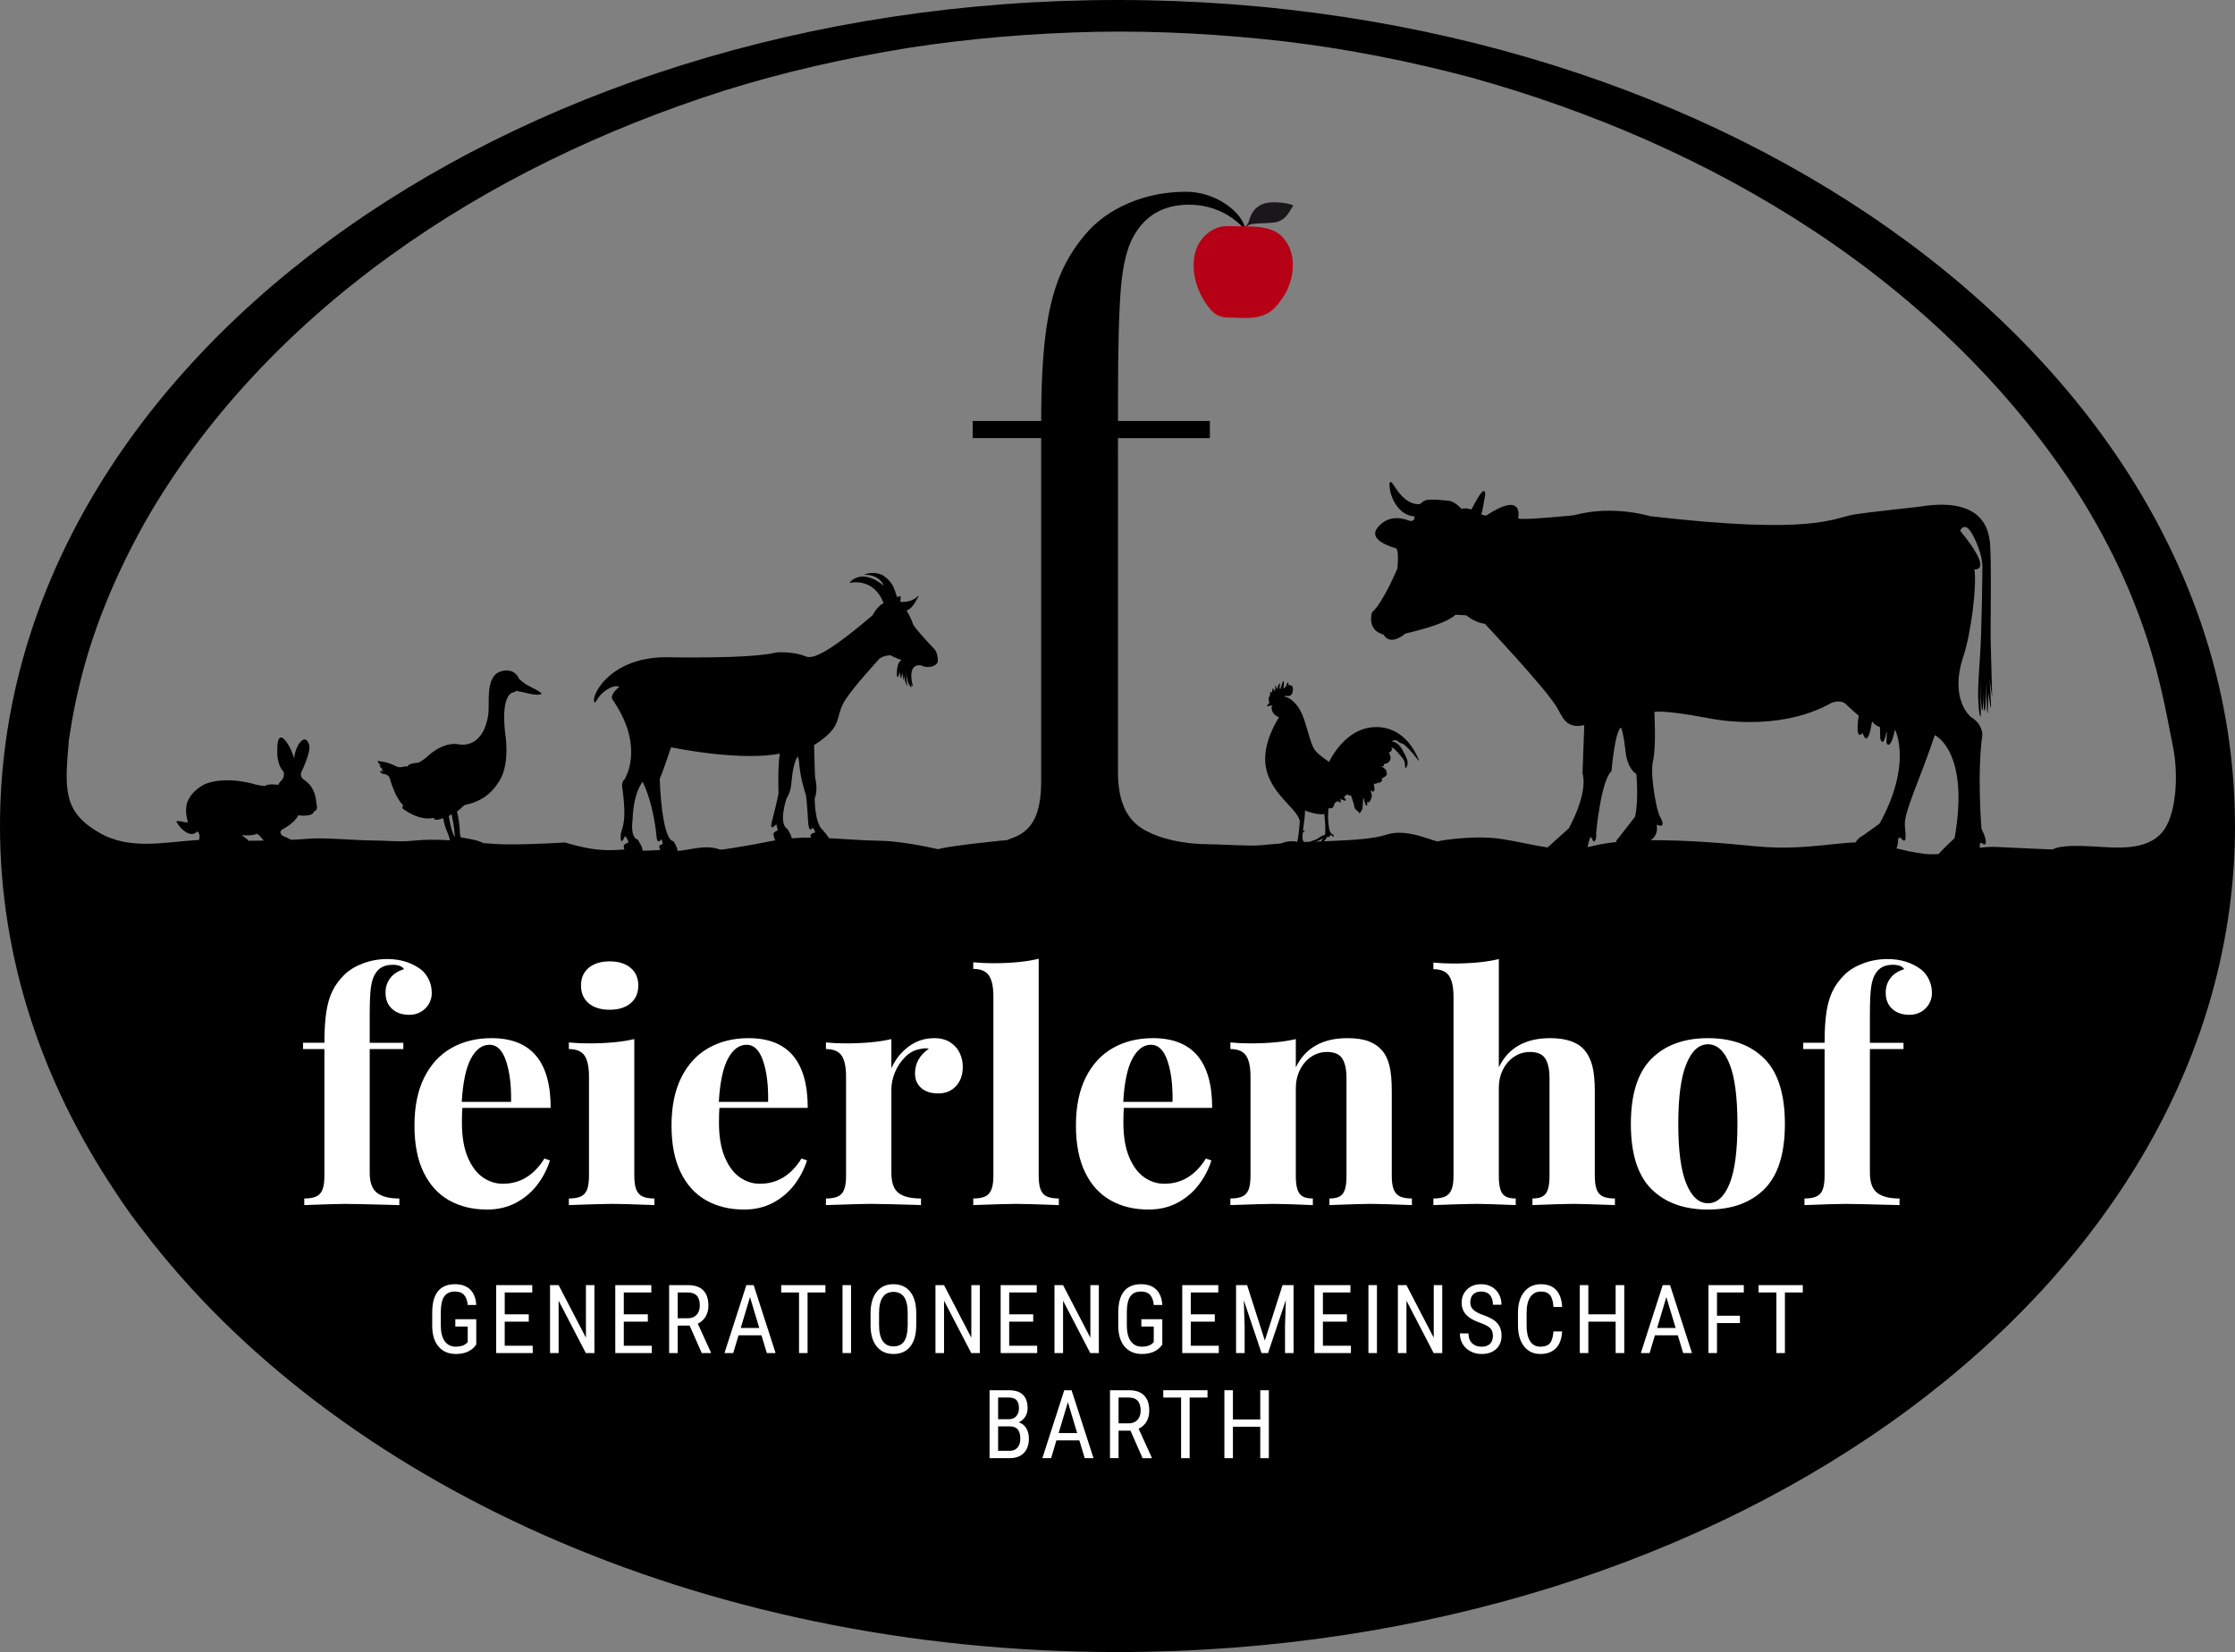 <?xml version="1.0" encoding="utf-8"?>
<!-- Generator: Adobe Illustrator 15.1.0, SVG Export Plug-In . SVG Version: 6.00 Build 0)  -->
<!DOCTYPE svg PUBLIC "-//W3C//DTD SVG 1.1//EN" "http://www.w3.org/Graphics/SVG/1.1/DTD/svg11.dtd">
<svg version="1.1" id="Ebene_1" xmlns="http://www.w3.org/2000/svg" xmlns:xlink="http://www.w3.org/1999/xlink" x="0px" y="0px"
	 width="197.287px" height="145.839px" viewBox="0 0 197.287 145.839" enable-background="new 0 0 197.287 145.839"
	 xml:space="preserve">
<rect x="0" y="0" width="197.287" height="145.839" fill="#808080" stroke="none"/>
<g>
	<path d="M197.284,72.831C197.219,32.599,153.081,0,98.643,0C44.163,0,0,32.647,0,72.919c0,11.556,3.643,22.482,10.115,32.19
		c0.785,1.211,1.603,2.374,2.461,3.454c16.893,22.243,49.103,37.275,86.067,37.275c54.479,0,98.644-32.646,98.644-72.919
		c0-0.008,0-0.016,0-0.023c0-0.003,0-0.006,0-0.008v-0.01C197.287,72.861,197.284,72.846,197.284,72.831z M21.79,74.058
		c0,0-0.562-0.356-0.331-0.337c0,0,0.686,0.107,1.203-0.114c0,0,0.195,0.055,0.392,0.328c0,0,0.101,0.12,0.224,0.271
		c-0.47,0.008-0.924,0.013-1.345,0.016C21.894,74.172,21.854,74.12,21.79,74.058z M56.712,75.098
		c0.074-0.228-0.415-0.978-0.415-0.978c-0.706-0.201-0.46-1.726-0.46-1.726c0.074-2.495,0.892-3.373,0.892-3.373
		c0.988,2.025,1.208,4.682,1.208,4.682c0.068,1.027,0.432,0.374,0.432,0.374c0.037-0.014,0.136,0.392,0.136,0.392
		c-0.109,0.118-0.309,0.169-0.309,0.169c-0.004,0.16,0.038,0.287,0.095,0.396C57.801,75.054,57.284,75.101,56.712,75.098z
		 M63.572,75.003c-1.297-0.498-2.773,0.074-3.765,0.115c-0.005-0.34-0.359-0.854-0.359-0.854c-1.064-0.129-1.215-5.523-1.215-5.523
		c0.169-0.295,1.003-2.77,1.003-2.77c6.714,1.301,9.597,0.553,9.597,0.553c-0.197,1.275-0.112,3.465-0.112,3.465
		c0.032,0.115-0.545,2.387-0.545,2.387c-0.356,1.212,0.35,0.378,0.35,0.378l0.13,0.533c-0.446,0.245-0.446,0.245-0.297,0.736
		c0.02,0.066,0.054,0.113,0.086,0.162c-0.28,0.048-0.56,0.09-0.844,0.156C66.941,74.493,63.688,75.048,63.572,75.003z
		 M69.889,74.002c-0.046-0.34-0.392-0.833-0.392-0.833c-0.814-0.459-0.074-2.667-0.074-2.667c0.371-0.629,0.408-1.059,0.459-1.619
		c0.153-1.698,0.53-2.087,0.53-2.087c0.115,0.083,0.15,0.804,0.15,0.804c0.166,1.466,0.581,2.578,0.581,2.578
		c0.082,0.467,0.187,2.287,0.187,2.287c0.066,1.175,0.36,0.648,0.36,0.648c0.131-0.1,0.275,0.38,0.275,0.38
		c-0.467,0.073-0.456,0.297-0.386,0.45C71.019,73.94,70.456,73.959,69.889,74.002z M115.051,74.258
		c-0.16-0.271-0.041-0.77-0.041-0.77l0.206-0.16c0,0-0.206,0.04-0.198-0.063c0.008-0.104,0.183-1.132,0.175-1.715
		c0,0,1.101,0.447,1.706,0.303c0,0,0.111,1.085,0.088,1.459c-0.024,0.375,0.049,0.366-0.207,0.446
		c-0.255,0.08-0.431,0.303-0.758,0.406c-0.239,0.076-0.363,0.118-0.33,0.141c-0.19,0.006-0.382,0.013-0.585,0.021
		C115.088,74.303,115.067,74.285,115.051,74.258z M116.076,74.294c0.164-0.03,0.33-0.076,0.449-0.145
		c0.19-0.111,0.255-0.136,0.255-0.136s-0.082,0.142-0.182,0.266C116.413,74.284,116.24,74.289,116.076,74.294z M140.126,74.774
		c0.006-0.022,0.017-0.041,0.021-0.063c0.327-1.424,0.314-0.561,0.549-0.419c0,0,0.269-0.089,0.197-0.749
		c0,0,0.419-4.649,1.356-5.468c0,0,0.3-3.604,0.852-3.844c0,0,0.223,0.524,0.408,2.279c0,0,0.143,1.307,0.937,1.823
		c0,0,0.212,2.358-0.117,3.762l-1.456,1.878c0,0-0.273,0.23-0.184,0.359c-0.77,0.081-1.484,0.194-2.107,0.354
		C140.427,74.727,140.279,74.744,140.126,74.774z M154.766,74.69c-2.404-0.24-5.882-0.544-9.049-0.517
		c0.381-0.27,0.635-0.695,0.524-1.377c0,0,0.987,0.494,0.239-0.795l-0.188-0.584c0,0-0.688-2.895-0.374-4.277
		c0.293-1.279,0.114-4.276,0.114-4.276s0.447-0.28,4.794,0.537c0,0,6.056,1.354,10.842-1.354c0,0,0.702-0.304,1.192,0.046
		c0,0,1.145,1.075,1.215,1.075c0,0-0.396,2.314,0.352,1.544c0,0,0.423,1.568,0.818-1.03c0,0,0.326,0.421,0.7,0.492
		c0,0-0.005,0.013,0.026,1c0,0,0.202,0.779,0.434-0.09c0.269-1.017,0.119-0.209,0.119,0.359c0,0.341,0.234,0.516,0.493-0.104
		c0,0,0.134-0.359,0.261-0.932c0,0,1.563,2.989-1.359,8.291c0,0-1.581,1.164-1.757,1.232c0,0-0.267,0.233-0.379,0.44
		c-0.313,0.004-0.643,0.021-0.995,0.057C159.726,74.736,157.81,74.993,154.766,74.69z M167.392,74.894
		c0.224-0.336,0.062-0.798,0.239-0.943c0.21-0.168,0.764,1.212,0.515-1.063c-0.125-1.134,1.376-4.176,2.641-7.99
		c0,0,3.108,1.382,1.75,9.089c0,0-0.831,0.753-1.417,1.407c-0.438,0.028-0.874,0.032-1.313-0.025
		C168.884,75.247,168.119,75.067,167.392,74.894z M190.901,73.422c-1.445,1.76-4.176,1.399-6.117,1.301
		c-1.104-0.055-2.86-0.146-3.613,0.268c0,0-3.215-0.135-4.973-0.224c-0.477-0.024-0.952,0.012-1.428,0.07
		c-0.004-0.014-0.003-0.024-0.008-0.038c0,0-0.07-0.6,0.239-0.329c0.308,0.271,0.507-0.119-0.091-1.301c0,0-0.41-4.862,0.08-8.332
		c0,0,0-0.946-1.016-1.542c0,0-1.934-1.531-0.668-5.34c0.69-2.068,1.193-6.192,0.982-7.701c0,0,1.777,0.292-1.262-3.4
		c0,0,0.374-0.935,1.074,0.304c0,0,0.839,1.467,0.889,2.78c0,0-0.043,6.018-0.229,8.268c0,0-0.174,2.413-0.15,3.184
		c0.008,0.252,0.046,1.757,0.222,1.872c0.059,0.039-0.042-3.053-0.042-3.053s0.092,2.526,0.193,2.511
		c0.068-0.009,0.105-1.584,0.105-1.584s-0.029,1.614,0.09,1.614s0.18-2.556,0.18-2.556s-0.01,2.855,0.09,2.78
		c0.034-0.026,0.074-1.838,0.074-1.838s0.15,1.382,0.224,1.36c0.038-0.011-0.119-2.556-0.119-2.556s0.222,1.67,0.226,1.659
		c0,0-0.109-3.977-0.135-5.098c-0.025-1.122,0.1-7.96-0.096-8.853c-0.115-0.519-0.329-3.88-6.148-2.922c0,0-4.82,0.528-5.726,0.678
		c-2.022,0.334-3.528,1.846-18.086,0.164c0,0-3.308-1.027-6.71-0.083c0,0-5.119,0.523-4.941,0.246c0,0,0.562-2.453-2.839-0.209
		l-0.421-0.105c0,0,0.069-0.036,0.351-1.752c0,0,0.052-0.947-0.751,0.455c-0.808,1.402-0.092,0.612-1.354,0.79
		c0,0-0.473-0.534-0.979-0.686c0,0-1.557-0.192-2.069-0.087c0,0-0.334,0.07-0.579,0.351c0,0-1.104,0.315-2.262-1.525
		c0,0-0.665-1.184-0.385,0.439c0,0,0.438,2.051,2.137,2.19c0,0,0.072,0.561-0.543,0.351c0,0-1.264-0.575-2.277,0.209
		s-1.014,1.597,1.21,2.262c0,0,0.245,0.123,0.106,1.752c0,0-1.257,3.032-2.246,3.891c0,0-0.521,1.562,1.018,1.963
		c0,0,0.479,1.094,1.945-0.102c0,0,3.4-0.707,4.417-1.652l0.946,0.054c0,0,0.734,0.642,1.633,0.746c0,0,5.066,5.38,6.256,7.211
		c0.58,0.896,0.799,2.116,2.521,1.735l-0.156,4.259c0,0,0.596,1.483-1.205,4.85l-1.879,1.693c-1.31-0.19-2.615-0.528-4.031-0.745
		c-2.542-0.387-5.526,0.17-5.526,0.17c-0.134,0.294-2.68-1.209-4.636-0.563c-1.229,0.406-3.203,0.48-4.49,0.544
		c-0.422,0.021-0.768,0.035-1.075,0.046c0.085-0.066,0.159-0.131,0.187-0.184c0.072-0.144,0.016-0.184,0.111-0.184
		c0.095,0,0.262-0.023,0.277-0.15c0.018-0.128,0.121,0.031,0.217,0.079c0.095,0.048,0.135,0.016,0.072-0.096
		c-0.064-0.111-0.225-0.072-0.336-0.383c-0.111-0.31-0.206-1.283-0.096-2.008c0,0,0.359,0.087,0.438-0.152
		c0.081-0.24,0.114-0.383,0.336-0.438c0.223-0.056,0.271,0.278,0.287,0.04c0.018-0.239-0.128-0.303,0.119-0.2
		c0.248,0.104,0.406,0.152,0.328,0c-0.08-0.151-0.268-0.229,0.023-0.375c0.096-0.048,0.048-0.159,0.136-0.087
		c0.087,0.072,0.118,0.127,0.199,0.096c0.079-0.032,0.088-0.056,0.12,0.04c0.031,0.095,0.207,0.606,0.238,0.718
		c0.032,0.112,0.008,0.318,0.176,0.486c0.168,0.167,0.248,0.175,0.256,0.24c0.008,0.063,0.071,0.151,0.19-0.048
		c0.12-0.2,0.144-0.184,0.159-0.471s0.031-0.845,0.08-0.733c0.048,0.111,0.144,0.621,0.239,0.654
		c0.095,0.031,0.079-0.016,0.079-0.168c0-0.151,0.041-0.207,0.064-0.159c0.023,0.048,0.056,0.127,0.143-0.007
		c0.088-0.136,0.121-0.16,0.137-0.271c0.016-0.112,0.055-0.112,0.071-0.184c0.017-0.071-0.128-0.494-0.079-0.598
		c0,0,0.119,0.208,0.184,0.16c0.062-0.048,0.143-0.073,0.127-0.255c-0.016-0.184-0.072-0.439-0.072-0.439l0.255-0.008
		c0,0-0.015-0.072,0.088-0.072c0.104,0,0.247-0.024,0.327-0.104c0.079-0.08,0.096-0.223,0.096-0.223s-0.167-0.016-0.057-0.064
		c0.113-0.047,0.359-0.16,0.432-0.311c0.072-0.152-0.04-0.255-0.023-0.344c0.016-0.087-0.231-0.311-0.447-0.406
		c0,0,0.216,0.04,0.23-0.103c0.016-0.145-0.062-0.072,0.186-0.145c0.245-0.071,0.471-0.326,0.389-0.637
		c-0.08-0.311-0.166-0.351-0.166-0.351s0.191,0.015,0.271-0.184s-0.04-0.254-0.04-0.254c0.183,0.007,0.396,0.188,1.021,0.957
		c0.312,0.382,0.144,0.988,0.272,0.853c0.176-0.188,0.214-0.511,0.086-0.814c-0.127-0.302-0.383-0.837-0.59-1.091
		c-0.207-0.255-0.406-0.383-0.732-0.447c0,0,0.238-0.159,0.43-0.071c0.191,0.087,0.215,0.23,0.43,0.246
		c0.216,0.017,0.695,0.55,1.006,0.91c0.311,0.359,0.662,0.901,0.486,0.478c-1.204-2.822-3.413-3.117-4.896-2.63
		c-1.963,0.644-2.99,2.886-2.99,2.886s-0.732-0.487-1.075-0.837c-0.343-0.351-0.423-0.526-1.053-2.671
		c-0.63-2.145-1.85-2.272-1.85-2.272c0.051-0.057,0.171-0.062,0.319-0.04c0.149,0.024,0.422-0.017,0.462-0.518
		s-0.239-0.359-0.239-0.431c0-0.072-0.111,0.04-0.151-0.032c-0.04-0.072,0.023-0.231-0.04-0.208
		c-0.062,0.024-0.135,0.167-0.135,0.247c0,0.08-0.111,0.136-0.184,0.239s-0.104-0.032-0.064-0.167
		c0.041-0.136,0.017-0.231,0.008-0.375c-0.008-0.143-0.111-0.007-0.127,0.097c-0.016,0.103-0.151,0.391-0.151,0.501
		c0,0.112-0.12,0-0.088-0.151c0.032-0.151,0.048-0.35,0-0.319c-0.048,0.033-0.175,0.288-0.191,0.415
		c-0.016,0.127-0.04,0.12-0.08,0.016c-0.039-0.104-0.071-0.319-0.095-0.263c-0.025,0.056-0.025,0.438-0.033,0.502
		c-0.007,0.064-0.111-0.095-0.143-0.159c-0.032-0.064-0.056-0.111-0.081,0c-0.022,0.112-0.055,0.327-0.055,0.327
		c-0.016-0.072-0.151-0.096-0.151-0.096l-0.008,0.255c0,0,0,0-0.097,0.223c-0.095,0.223,0.04,0.511,0.04,0.511
		c-0.287,0.199-0.184,0.327-0.184,0.327c0.208-0.144,0.463-0.08,0.463-0.08s-0.168,0.04-0.048,0.439
		c0.12,0.398,0.614,0.582,0.614,0.582s-1.387,2.025-1.212,4.035s1.788,3.338,2.503,4.193c0.526,0.631,0.543,0.933,0.543,0.933
		s-0.08,1.346-0.238,1.839c0,0-0.582-0.204-1.418,0.132c0,0,0.016,0,0.04,0c-0.501,0.041-1.092,0.092-1.821,0.16
		c-1.032,0.097-3.008-0.068-5.492-0.112c-2.184-0.139-3.991-0.68-5.131-1.452c-1.327-0.896-1.991-2.511-1.991-4.846V38.677h8.11
		v-1.511h-8.11v-1.954c0-4.546,0.087-7.821,0.258-9.824c0.173-2.002,0.541-3.508,1.106-4.516c1.033-1.866,2.666-2.801,4.904-2.801
		c3.37,0,5.022,2.315,5.022,2.315c-0.259-1.718-2.74-3.458-5.245-3.458c-1.842,0-3.551,0.338-5.124,1.013
		c-1.573,0.677-2.849,1.604-3.833,2.783c-0.983,1.155-1.751,2.434-2.304,3.834c-0.553,1.4-0.953,3.103-1.198,5.106
		c-0.245,2.003-0.368,4.502-0.368,7.501H85.86v1.511h6.045v30.3c0,1.401-0.19,2.494-0.572,3.281
		c-0.38,0.786-0.983,1.339-1.805,1.658c-0.207,0.081-0.43,0.169-0.669,0.257c-0.193,0.012-0.383,0.025-0.556,0.042
		c-3.872,0.396-5.155,0.643-5.484,0.752c-1.065-0.248-3.564-0.728-5.063-0.745c-1.597-0.019-3.099-0.153-4.581-0.229
		c-0.159-0.289-0.565-0.737-0.565-0.737c-0.719-0.618-0.694-2.779-0.694-2.779c0.32-0.818,0.038-1.791,0.038-1.791
		c-0.034-0.465-0.092-2.911-0.092-2.911c2.646-1.669,1.796-2.448,2.705-3.913c0.748-1.208,2.935-3.568,2.935-3.568
		c0.272-0.426,1.096-0.448,1.096-0.448c0.177,0.123,0.993,0.431,0.993,0.431c-0.52,0.206-0.419,1.478-0.419,1.478l0.043-0.105
		c0,0.093,0.099,0.167,0.099,0.167c-0.061-0.049,0.099-0.494,0.099-0.494c0.037,0.47,0.16,0.629,0.16,0.629
		c-0.062-0.073,0.086-0.567,0.086-0.567c0,0.271,0.15,0.84,0.15,0.84c-0.049-0.147-0.013-0.617-0.013-0.617
		c0.086,0.778,0.371,1.019,0.371,1.019c-0.172-0.133-0.18-1.328-0.18-1.328c0.097,1.243,0.471,1.389,0.471,1.389l-0.028-0.36
		c0,0,0.009,0.169,0.157,0.28c-0.579-2.235,0.765-1.861,0.765-1.861c0.306,0.223,0.874,0.1,0.874,0.1
		c0.51-0.148,0.552-0.417,0.552-0.417c0.055-0.846-0.332-1.161-0.332-1.161c-1.944-2.06-1.868-2.209-1.868-2.209
		c-0.247-0.724-0.561-1.168-0.561-1.168c0.61-0.149,1.088-1.334,1.088-1.334c-0.741,0.757-1.647,0.56-1.647,0.56
		c0.033-0.065,0.051-0.494,0.051-0.494l-0.329,0.082c-0.25-0.788-0.395-1.362-1.244-1.91c-0.183-0.119-0.949-0.403-1.696-0.043
		c0,0,0.569-0.075,1.121,0.23c0.547,0.302,0.634,0.719,0.634,0.719c-0.821-0.719-1.669-0.892-2.157-0.774
		c-0.634,0.154-0.85,0.53-0.85,0.53c2.359-0.417,3.005,1.792,3.005,1.792c-0.543,0.229-0.971,1.07-0.971,1.07
		c-5.274,4.495-5.63,3.695-6.195,3.517c-1.093-0.345-2.283-0.241-2.283-0.241c-2.272,0.593-9.752,0.425-9.752,0.425
		c-5.242,0.01-6.758,3.755-6.279,3.987c0.107,0.052,0.341-0.897,1.532-1.362c0.372-0.145,0.624-0.007,0.624-0.007
		c-1.038,0.863-0.543,1.185-0.543,1.185s0.166,0.27,0.354,0.576c2.322,3.803,0.659,6.387,0.659,6.387
		c-0.271,0.222-0.224,0.631-0.224,0.631c0.505,3.523-0.114,3.667-0.128,4.372c-0.021,1.023,0.387,0.011,0.387,0.011
		c0.383,0.433,0.26,0.605,0.26,0.605c-0.431,0.132-0.373,0.262-0.373,0.262c-0.005,0.14,0.018,0.241,0.05,0.328
		c-1.007,0.023-2.165,0.303-5.251-0.625c0,0-2.819,0.195-5.173,0.167c-0.686-0.008-1.372-0.053-2.06-0.11
		c-0.285-0.265-1.893-0.492-1.893-0.492c-0.163,0.033-0.147-0.73-0.147-0.73c-0.111-1.183-0.254-1.579-0.254-1.579
		c0.087,0,0.649-0.548,0.649-0.548c1.427-0.302,2.357-0.918,3.125-2.179c0.946-1.555,0.487-4.153,0.487-4.153
		c-0.417-3.655,0.742-3.629,0.742-3.629c0.161-0.032,0.217-0.143,0.217-0.143c0.042,0.037,0.587,0.124,0.587,0.124
		c0.16,0.036,1.13,0.322,1.595,0.203c0.371-0.094-0.985-0.689-1.26-0.859c-0.276-0.168-0.645-0.495-0.645-0.495
		c-0.136-0.384-0.641-0.994-1.644-0.667c-1.406,0.457-0.919,2.87-1.102,3.92c-0.526,3.027-2.584,2.509-2.584,2.509
		c-1.49-0.277-2.87,1.163-2.87,1.163C37.091,67.295,36.9,67.33,36.9,67.33c-0.941,0.075-0.916,0.334-0.916,0.334
		c-0.247-0.025-0.607,0.062-0.607,0.062c-0.296,0.024-0.469-0.111-0.469-0.111c-0.791-0.384-1.3-0.396-1.3-0.396
		c-0.618-0.223,0.063,0.42,0.063,0.42c-0.52-0.21,0.123,0.248,0.123,0.248c-0.233-0.099,0.05,0.223,0.05,0.223
		c-0.36-0.124-0.272,0-0.272,0c0.025,0.149,0.26,0.21,0.26,0.21c0.42,0.025,0.556,0.323,0.556,0.323
		c0.538,1.955,1.244,2.484,1.244,2.484c-0.243,0.028-0.057,0.279-0.057,0.279c1.661,1.188,2.726,0.778,2.726,0.778
		c-0.055,0.391,0.819,0.038,0.819,0.038c0.079,0.513,0.272,1.021,0.272,1.021c0.238,0.52,0.304,0.791,0.311,0.939
		c-1.046-0.066-2.104-0.083-3.186,0.029c-1.314,0.136-2.269-0.015-3.71-0.016c-1.224-0.002-4.287-0.265-5.435-0.163
		c-0.507,0.045-1.089,0.079-1.698,0.105c-0.011-0.015-0.024-0.031-0.051-0.05c0,0-0.313-0.145-0.681-0.313
		c0,0-0.423-0.28,0.005-0.572c0,0,1.076-0.539,1.38-1.232c0,0,1.3,0.193,1.389-0.348c0,0,0.418-0.048,0.212-0.692
		c0,0-0.013-0.232-0.079-0.568c-0.059-0.293-0.187-0.625-0.366-0.886c0,0-0.157-0.299-0.648-0.645c0,0-0.491-0.254-0.169-0.809
		c0,0,0.854-1.79,0.604-2.322c0,0-0.26-0.93-0.89-0.027c0,0-0.346,0.5-0.418,1.29c0,0-0.194-0.664-0.363-0.943
		c0,0-0.799-1.608-1.068-0.559c0,0-0.32,1.83,0.499,2.667c0,0,0.124,0.415-0.143,0.722c0,0-0.25,0.222-0.312,0.434
		c0,0-0.97-0.135-1.183,0.107c0,0-0.337-0.019-0.836-0.136c0,0-2.507-0.817-4.458-0.037c0,0-1.065,0.498-1.449,1.36
		c0,0-0.442,0.647-0.089,1.906c0,0,0.046,0.149-0.126,0.123c0,0-0.819-0.213-0.854-0.086c-0.035,0.125,1.085,1.665,1.824,0.885
		c0,0,0.323,0.101,0.168,0.747c-2.992,0.151-6.022,0.946-8.778-0.625c-3.269-1.863-3.084-3.874-2.714-8.201
		c0.036-0.226,0.072-0.452,0.107-0.678c0.194-1.282,0.447-2.555,0.742-3.821c1.169-5.071,3.207-9.944,5.772-14.562
		c5.212-9.21,12.81-17.224,21.65-23.623C43.2,16.224,53.287,11.393,63.855,8.024c5.294-1.668,10.737-2.883,16.231-3.784
		c5.502-0.853,11.077-1.31,16.646-1.432c5.587-0.102,11.163,0.215,16.702,0.85c5.537,0.662,11.015,1.75,16.391,3.175
		c10.711,2.979,21.008,7.427,30.189,13.481c9.174,6.04,17.188,13.729,23.067,22.686c2.913,4.49,5.23,9.327,6.761,14.373
		c0.768,2.523,1.314,5.095,1.799,7.674c0.051,0.273,0.109,0.547,0.164,0.821C192.352,68.579,192.057,72.014,190.901,73.422z
		 M40.147,73.897c0,0-0.275-0.314-0.538-1.856c0,0,0.197-0.108,0.243-0.182C39.852,71.859,40.133,72.995,40.147,73.897z"/>
	<path fill="#1A171B" d="M111.627,17.959c-0.908,0.269-1.21,0.971-1.344,1.446c-0.115,0.408-0.319,0.575-0.319,0.575h0.103
		c0.141-0.114,0.166-0.153,0.562-0.217c0.396-0.064,1.432-0.039,2.021-0.153c0.588-0.116,0.986-0.603,1.166-0.909
		c0.178-0.308,0.344-0.55,0.344-0.55C114.096,18.01,112.537,17.689,111.627,17.959z"/>
</g>
<g>
	<path fill="#FFFFFF" d="M28.806,89.32c0.113-0.728,0.296-1.347,0.549-1.857c0.253-0.511,0.597-0.978,1.03-1.403
		c0.416-0.416,0.965-0.752,1.647-1.01c0.683-0.258,1.404-0.387,2.163-0.387c1.156,0,2.146,0.309,2.968,0.924
		c0.281,0.226,0.509,0.518,0.686,0.881c0.176,0.361,0.264,0.762,0.264,1.205c0,0.336-0.083,0.65-0.251,0.943
		c-0.167,0.293-0.402,0.527-0.705,0.704c-0.304,0.177-0.645,0.265-1.024,0.265c-0.633,0-1.142-0.174-1.525-0.522
		c-0.384-0.348-0.576-0.828-0.576-1.444c0-0.487,0.14-0.914,0.42-1.279c0.28-0.367,0.683-0.627,1.207-0.781
		c-0.055-0.116-0.169-0.211-0.346-0.284c-0.177-0.072-0.391-0.107-0.645-0.107c-0.695,0-1.196,0.243-1.504,0.731
		c-0.2,0.28-0.337,0.684-0.415,1.214c-0.076,0.528-0.114,1.335-0.114,2.419v2.523h2.969v0.555h-2.969v10.914
		c0,0.857,0.216,1.453,0.651,1.783c0.433,0.33,1.089,0.494,1.965,0.494v0.582c-2.603-0.072-4.198-0.107-4.786-0.107
		c-0.561,0-1.762,0.035-3.606,0.107V105.8c0.443,0,0.793-0.059,1.051-0.177c0.257-0.116,0.443-0.319,0.556-0.609
		c0.113-0.29,0.169-0.692,0.169-1.207V92.608h-1.885v-0.555h1.885C28.636,90.958,28.693,90.048,28.806,89.32z"/>
	<path fill="#FFFFFF" d="M40.774,99.104c0,1.229,0.172,2.247,0.515,3.056c0.344,0.81,0.788,1.402,1.336,1.777
		c0.546,0.375,1.131,0.562,1.756,0.562c1.527,0,2.751-0.742,3.674-2.224l0.489,0.163c-0.236,0.759-0.6,1.465-1.092,2.119
		c-0.493,0.658-1.116,1.191-1.871,1.603c-0.755,0.409-1.616,0.616-2.583,0.616c-1.274,0-2.392-0.271-3.356-0.814
		c-0.962-0.541-1.712-1.365-2.25-2.473c-0.539-1.107-0.807-2.484-0.807-4.129c0-1.682,0.289-3.098,0.868-4.25
		c0.578-1.154,1.378-2.019,2.399-2.596c1.021-0.58,2.201-0.869,3.539-0.869c3.479,0,5.219,2.052,5.219,6.154h-7.795
		C40.788,98.072,40.774,98.506,40.774,99.104z M44.672,93.665c-0.321-0.957-0.807-1.437-1.458-1.437
		c-0.66,0-1.209,0.409-1.647,1.228s-0.707,2.09-0.807,3.816h4.353C45.14,95.827,44.992,94.624,44.672,93.665z"/>
	<path fill="#FFFFFF" d="M56.167,105.014c0.118,0.29,0.303,0.493,0.556,0.609c0.253,0.118,0.601,0.177,1.044,0.177v0.582
		c-1.844-0.072-3.074-0.107-3.688-0.107c-0.587,0-1.875,0.035-3.864,0.107V105.8c0.443,0,0.793-0.059,1.05-0.177
		c0.258-0.116,0.444-0.319,0.557-0.609s0.169-0.692,0.169-1.207V95.05c0-0.86-0.13-1.481-0.393-1.865
		c-0.262-0.385-0.724-0.576-1.383-0.576v-0.584c0.588,0.055,1.162,0.082,1.722,0.082c1.636,0,2.986-0.125,4.054-0.38v12.08
		C55.992,104.321,56.05,104.724,56.167,105.014z M55.659,85.437c0.456,0.379,0.685,0.9,0.685,1.559c0,0.669-0.229,1.193-0.685,1.573
		c-0.457,0.38-1.068,0.569-1.837,0.569c-0.786,0-1.405-0.189-1.857-0.569c-0.453-0.38-0.678-0.904-0.678-1.573
		c0-0.658,0.226-1.18,0.678-1.559c0.452-0.38,1.071-0.569,1.857-0.569C54.591,84.867,55.203,85.057,55.659,85.437z"/>
	<path fill="#FFFFFF" d="M63.465,99.104c0,1.229,0.172,2.247,0.516,3.056c0.343,0.81,0.789,1.402,1.335,1.777
		s1.132,0.562,1.756,0.562c1.527,0,2.752-0.742,3.674-2.224l0.488,0.163c-0.236,0.759-0.6,1.465-1.092,2.119
		c-0.493,0.658-1.116,1.191-1.871,1.603c-0.755,0.409-1.616,0.616-2.583,0.616c-1.273,0-2.392-0.271-3.355-0.814
		c-0.962-0.541-1.713-1.365-2.25-2.473c-0.539-1.107-0.807-2.484-0.807-4.129c0-1.682,0.289-3.098,0.868-4.25
		c0.578-1.154,1.377-2.019,2.399-2.596c1.021-0.58,2.201-0.869,3.539-0.869c3.479,0,5.219,2.052,5.219,6.154h-7.795
		C63.479,98.072,63.465,98.506,63.465,99.104z M67.364,93.665c-0.322-0.957-0.808-1.437-1.458-1.437
		c-0.661,0-1.21,0.409-1.648,1.228c-0.438,0.818-0.707,2.09-0.807,3.816h4.352C67.832,95.827,67.685,94.624,67.364,93.665z"/>
	<path fill="#FFFFFF" d="M80.208,92.386c0.665-0.493,1.417-0.74,2.258-0.74c0.56,0,1.03,0.122,1.41,0.365
		c0.379,0.246,0.659,0.56,0.84,0.943c0.181,0.385,0.271,0.798,0.271,1.24c0,0.688-0.199,1.247-0.597,1.682
		c-0.397,0.434-0.921,0.65-1.572,0.65c-0.633,0-1.132-0.16-1.498-0.48c-0.367-0.322-0.549-0.753-0.549-1.295
		c0-0.887,0.407-1.609,1.22-2.17c-0.117-0.026-0.23-0.041-0.339-0.041c-0.126,0-0.271,0.023-0.433,0.068
		c-0.471,0.072-0.9,0.296-1.288,0.67c-0.39,0.377-0.694,0.826-0.916,1.352c-0.222,0.523-0.332,1.034-0.332,1.53v7.362
		c0,0.857,0.208,1.453,0.623,1.783c0.416,0.33,1.081,0.494,1.993,0.494v0.582c-2.313-0.072-3.787-0.107-4.42-0.107
		c-0.588,0-1.911,0.035-3.972,0.107V105.8c0.443,0,0.794-0.059,1.05-0.177c0.258-0.116,0.443-0.319,0.556-0.609
		c0.113-0.29,0.17-0.692,0.17-1.207V95.05c0-0.86-0.131-1.481-0.393-1.865c-0.262-0.385-0.724-0.576-1.383-0.576v-0.584
		c0.588,0.055,1.162,0.082,1.722,0.082c1.636,0,2.986-0.125,4.054-0.38v2.576C79.036,93.517,79.544,92.878,80.208,92.386z"/>
	<path fill="#FFFFFF" d="M91.858,105.014c0.113,0.29,0.299,0.493,0.555,0.609c0.258,0.118,0.608,0.177,1.051,0.177v0.582
		c-1.916-0.072-3.154-0.107-3.714-0.107c-0.642,0-1.921,0.035-3.838,0.107V105.8c0.443,0,0.791-0.059,1.044-0.177
		c0.252-0.116,0.438-0.319,0.556-0.609c0.117-0.29,0.176-0.692,0.176-1.207V87.972c0-0.858-0.133-1.48-0.4-1.865
		c-0.266-0.383-0.724-0.575-1.376-0.575v-0.583c0.588,0.054,1.162,0.082,1.723,0.082c1.626,0,2.977-0.131,4.054-0.395v19.171
		C91.689,104.321,91.745,104.724,91.858,105.014z"/>
	<path fill="#FFFFFF" d="M99.163,99.104c0,1.229,0.172,2.247,0.516,3.056c0.343,0.81,0.789,1.402,1.335,1.777
		s1.132,0.562,1.756,0.562c1.527,0,2.752-0.742,3.674-2.224l0.488,0.163c-0.235,0.759-0.6,1.465-1.092,2.119
		c-0.492,0.658-1.115,1.191-1.871,1.603c-0.754,0.409-1.615,0.616-2.582,0.616c-1.273,0-2.393-0.271-3.355-0.814
		c-0.962-0.541-1.713-1.365-2.25-2.473c-0.538-1.107-0.807-2.484-0.807-4.129c0-1.682,0.289-3.098,0.868-4.25
		c0.578-1.154,1.377-2.019,2.399-2.596c1.021-0.58,2.2-0.869,3.538-0.869c3.48,0,5.221,2.052,5.221,6.154h-7.796
		C99.177,98.072,99.163,98.506,99.163,99.104z M103.061,93.665c-0.32-0.957-0.807-1.437-1.457-1.437
		c-0.66,0-1.209,0.409-1.647,1.228c-0.439,0.818-0.708,2.09-0.807,3.816h4.352C103.53,95.827,103.382,94.624,103.061,93.665z"/>
	<path fill="#FFFFFF" d="M118.936,91.646c0.76,0,1.381,0.09,1.865,0.271c0.482,0.181,0.878,0.447,1.186,0.801
		c0.308,0.352,0.529,0.809,0.664,1.367c0.137,0.562,0.203,1.312,0.203,2.252v7.47c0,0.515,0.059,0.917,0.177,1.207
		c0.117,0.29,0.303,0.493,0.556,0.609c0.253,0.118,0.602,0.177,1.044,0.177v0.582c-1.843-0.072-3.063-0.107-3.659-0.107
		c-0.57,0-1.777,0.035-3.621,0.107V105.8c0.379,0,0.678-0.059,0.895-0.177c0.217-0.116,0.373-0.319,0.469-0.609
		c0.094-0.29,0.143-0.692,0.143-1.207v-8.636c0-0.758-0.125-1.332-0.373-1.723c-0.249-0.389-0.698-0.583-1.35-0.583
		c-0.506,0-0.97,0.142-1.39,0.421c-0.421,0.28-0.752,0.667-0.997,1.159c-0.244,0.493-0.365,1.037-0.365,1.634v7.728
		c0,0.515,0.049,0.917,0.149,1.207c0.099,0.29,0.257,0.493,0.474,0.609c0.218,0.118,0.51,0.177,0.881,0.177v0.582
		c-1.699-0.072-2.847-0.107-3.443-0.107c-0.569,0-1.848,0.035-3.836,0.107V105.8c0.442,0,0.793-0.059,1.051-0.177
		c0.257-0.116,0.442-0.319,0.555-0.609c0.113-0.29,0.17-0.692,0.17-1.207V95.05c0-0.86-0.131-1.481-0.393-1.865
		c-0.262-0.385-0.725-0.576-1.383-0.576v-0.584c0.587,0.055,1.161,0.082,1.722,0.082c1.636,0,2.986-0.125,4.054-0.38v2.495
		C115.222,92.505,116.741,91.646,118.936,91.646z"/>
	<path fill="#FFFFFF" d="M136.83,91.646c1.437,0,2.454,0.357,3.05,1.072c0.308,0.361,0.533,0.822,0.679,1.382
		c0.144,0.562,0.217,1.307,0.217,2.237v7.47c0,0.515,0.056,0.917,0.169,1.207s0.297,0.493,0.549,0.609
		c0.253,0.118,0.606,0.177,1.059,0.177v0.582c-1.953-0.072-3.178-0.107-3.674-0.107c-0.634,0-1.836,0.035-3.607,0.107V105.8
		c0.371,0,0.664-0.059,0.881-0.177c0.218-0.116,0.375-0.319,0.475-0.609s0.15-0.692,0.15-1.207v-8.636
		c0-0.758-0.126-1.332-0.373-1.723c-0.25-0.389-0.699-0.583-1.35-0.583c-0.508,0-0.969,0.138-1.391,0.413
		c-0.419,0.277-0.752,0.656-0.995,1.141c-0.245,0.482-0.366,1.027-0.366,1.633v7.755c0,0.515,0.047,0.917,0.143,1.207
		c0.094,0.29,0.248,0.493,0.461,0.609c0.212,0.118,0.507,0.177,0.889,0.177v0.582c-1.771-0.072-2.915-0.107-3.432-0.107
		c-0.642,0-1.922,0.035-3.836,0.107V105.8c0.441,0,0.79-0.059,1.043-0.177c0.254-0.116,0.439-0.319,0.557-0.609
		s0.176-0.692,0.176-1.207V87.999c0-0.859-0.134-1.48-0.4-1.864c-0.268-0.384-0.725-0.577-1.375-0.577v-0.582
		c0.588,0.055,1.16,0.081,1.722,0.081c1.626,0,2.978-0.131,4.054-0.394v9.559C133.131,92.505,134.641,91.646,136.83,91.646z"/>
	<path fill="#FFFFFF" d="M155.745,93.462c1.207,1.211,1.81,3.133,1.81,5.764c0,2.619-0.603,4.533-1.81,5.742
		c-1.206,1.205-2.867,1.809-4.982,1.809c-2.114,0-3.777-0.604-4.989-1.809c-1.212-1.209-1.816-3.123-1.816-5.742
		c0-2.623,0.604-4.54,1.816-5.756c1.212-1.215,2.875-1.824,4.989-1.824C152.877,91.646,154.539,92.251,155.745,93.462z
		 M148.857,93.923c-0.475,1.158-0.712,2.924-0.712,5.303c0,2.367,0.237,4.126,0.712,5.273c0.474,1.146,1.109,1.721,1.905,1.721
		c0.805,0,1.439-0.572,1.904-1.713c0.467-1.145,0.699-2.906,0.699-5.281c0-2.387-0.232-4.156-0.699-5.311
		c-0.465-1.15-1.1-1.728-1.904-1.728C149.966,92.188,149.331,92.767,148.857,93.923z"/>
	<path fill="#FFFFFF" d="M161.228,89.32c0.112-0.728,0.296-1.347,0.549-1.857s0.597-0.978,1.03-1.403
		c0.416-0.416,0.965-0.752,1.647-1.01s1.403-0.387,2.162-0.387c1.157,0,2.146,0.309,2.97,0.924c0.28,0.226,0.508,0.518,0.686,0.881
		c0.175,0.361,0.263,0.762,0.263,1.205c0,0.336-0.083,0.65-0.251,0.943c-0.166,0.293-0.402,0.527-0.704,0.704
		c-0.304,0.177-0.645,0.265-1.024,0.265c-0.633,0-1.142-0.174-1.525-0.522c-0.384-0.348-0.576-0.828-0.576-1.444
		c0-0.487,0.141-0.914,0.422-1.279c0.279-0.367,0.682-0.627,1.207-0.781c-0.057-0.116-0.171-0.211-0.347-0.284
		c-0.177-0.072-0.392-0.107-0.646-0.107c-0.695,0-1.195,0.243-1.504,0.731c-0.199,0.28-0.337,0.684-0.414,1.214
		c-0.076,0.528-0.113,1.335-0.113,2.419v2.523h2.967v0.555h-2.967v10.914c0,0.857,0.215,1.453,0.65,1.783
		c0.432,0.33,1.088,0.494,1.965,0.494v0.582c-2.604-0.072-4.198-0.107-4.785-0.107c-0.562,0-1.763,0.035-3.607,0.107V105.8
		c0.443,0,0.794-0.059,1.051-0.177c0.258-0.116,0.443-0.319,0.557-0.609c0.112-0.29,0.169-0.692,0.169-1.207V92.608h-1.885v-0.555
		h1.885C161.058,90.958,161.114,90.048,161.228,89.32z"/>
</g>
<g>
	<path fill="#FFFFFF" d="M42.039,118.699l-0.132,0.163c-0.38,0.444-0.934,0.664-1.664,0.664c-0.648,0-1.157-0.215-1.525-0.645
		c-0.37-0.428-0.559-1.036-0.566-1.821v-1.178c0-0.841,0.167-1.47,0.504-1.889s0.839-0.627,1.509-0.627
		c0.571,0,1.019,0.159,1.341,0.476c0.323,0.316,0.5,0.771,0.534,1.36h-0.754c-0.03-0.374-0.133-0.666-0.311-0.875
		c-0.177-0.21-0.446-0.315-0.805-0.315c-0.431,0-0.747,0.142-0.947,0.422c-0.2,0.281-0.304,0.731-0.312,1.35v1.223
		c0,0.604,0.115,1.068,0.346,1.39c0.23,0.322,0.562,0.485,0.992,0.485c0.406,0,0.715-0.1,0.927-0.295l0.11-0.104v-1.379h-1.095
		v-0.646h1.85V118.699z"/>
	<path fill="#FFFFFF" d="M46.674,116.673h-2.122v2.125h2.471v0.646H43.8v-5.996h3.183v0.647h-2.43v1.931h2.122V116.673z"/>
	<path fill="#FFFFFF" d="M52.469,119.444h-0.757l-2.401-4.621v4.621h-0.758v-5.996h0.758l2.41,4.642v-4.642h0.749V119.444z"/>
	<path fill="#FFFFFF" d="M57.186,116.673h-2.122v2.125h2.472v0.646h-3.224v-5.996h3.182v0.647h-2.43v1.931h2.122V116.673z"/>
	<path fill="#FFFFFF" d="M60.876,117.021h-1.054v2.424h-0.757v-5.996h1.68c0.587,0,1.032,0.154,1.334,0.459
		c0.302,0.309,0.454,0.756,0.454,1.346c0,0.371-0.082,0.693-0.246,0.969c-0.163,0.276-0.394,0.484-0.693,0.625l1.162,2.548v0.05
		h-0.812L60.876,117.021z M59.822,116.372h0.914c0.316,0,0.567-0.102,0.756-0.306c0.188-0.203,0.282-0.476,0.282-0.815
		c0-0.77-0.349-1.155-1.046-1.155h-0.906V116.372z"/>
	<path fill="#FFFFFF" d="M67.215,117.876H65.19l-0.466,1.568H63.95l1.932-5.996h0.646l1.935,5.996h-0.773L67.215,117.876z
		 M65.387,117.229h1.635l-0.819-2.726L65.387,117.229z"/>
	<path fill="#FFFFFF" d="M72.863,114.096h-1.578v5.349h-0.753v-5.349h-1.574v-0.647h3.904V114.096z"/>
	<path fill="#FFFFFF" d="M75.124,119.444h-0.753v-5.996h0.753V119.444z"/>
	<path fill="#FFFFFF" d="M80.877,116.974c0,0.818-0.174,1.447-0.523,1.889c-0.348,0.444-0.844,0.664-1.487,0.664
		c-0.618,0-1.105-0.215-1.463-0.645c-0.358-0.428-0.544-1.036-0.558-1.821v-1.128c0-0.803,0.177-1.43,0.531-1.885
		c0.354-0.455,0.849-0.681,1.482-0.681c0.631,0,1.124,0.217,1.477,0.651c0.353,0.436,0.534,1.058,0.542,1.864V116.974z
		 M80.124,115.925c0-0.635-0.103-1.107-0.311-1.416c-0.208-0.309-0.525-0.462-0.953-0.462c-0.414,0-0.729,0.155-0.941,0.468
		c-0.213,0.314-0.321,0.775-0.323,1.385v1.074c0,0.613,0.106,1.079,0.319,1.4c0.213,0.322,0.531,0.482,0.953,0.482
		c0.424,0,0.736-0.148,0.939-0.445s0.309-0.75,0.317-1.362V115.925z"/>
	<path fill="#FFFFFF" d="M86.491,119.444h-0.757l-2.402-4.621v4.621h-0.757v-5.996h0.757l2.409,4.642v-4.642h0.75V119.444z"/>
	<path fill="#FFFFFF" d="M91.203,116.673h-2.121v2.125h2.471v0.646h-3.224v-5.996h3.183v0.647h-2.43v1.931h2.121V116.673z"/>
	<path fill="#FFFFFF" d="M96.998,119.444H96.24l-2.401-4.621v4.621h-0.758v-5.996h0.758l2.41,4.642v-4.642h0.748V119.444z"/>
	<path fill="#FFFFFF" d="M102.598,118.699l-0.133,0.163c-0.377,0.444-0.932,0.664-1.663,0.664c-0.647,0-1.156-0.215-1.525-0.645
		c-0.369-0.428-0.558-1.036-0.566-1.821v-1.178c0-0.841,0.168-1.47,0.505-1.889c0.335-0.419,0.839-0.627,1.51-0.627
		c0.57,0,1.018,0.159,1.34,0.476s0.5,0.771,0.533,1.36h-0.754c-0.03-0.374-0.135-0.666-0.311-0.875
		c-0.177-0.21-0.445-0.315-0.806-0.315c-0.431,0-0.747,0.142-0.947,0.422c-0.201,0.281-0.305,0.731-0.313,1.35v1.223
		c0,0.604,0.116,1.068,0.346,1.39c0.231,0.322,0.562,0.485,0.992,0.485c0.407,0,0.716-0.1,0.927-0.295l0.111-0.104v-1.379h-1.095
		v-0.646h1.849V118.699z"/>
	<path fill="#FFFFFF" d="M107.233,116.673h-2.121v2.125h2.473v0.646h-3.225v-5.996h3.182v0.647h-2.43v1.931h2.121V116.673z"/>
	<path fill="#FFFFFF" d="M110.084,113.448l1.565,4.893l1.564-4.893h0.971v5.996h-0.753v-2.334l0.07-2.34l-1.568,4.674h-0.577
		l-1.562-4.658l0.072,2.324v2.334h-0.755v-5.996H110.084z"/>
	<path fill="#FFFFFF" d="M118.896,116.673h-2.12v2.125h2.472v0.646h-3.224v-5.996h3.182v0.647h-2.43v1.931h2.12V116.673z"/>
	<path fill="#FFFFFF" d="M121.545,119.444h-0.752v-5.996h0.752V119.444z"/>
	<path fill="#FFFFFF" d="M127.309,119.444h-0.758l-2.4-4.621v4.621h-0.758v-5.996h0.758l2.408,4.642v-4.642h0.75V119.444z"/>
	<path fill="#FFFFFF" d="M131.782,117.929c0-0.3-0.082-0.527-0.244-0.688c-0.162-0.158-0.453-0.314-0.877-0.465
		c-0.422-0.152-0.745-0.309-0.969-0.475c-0.226-0.168-0.391-0.357-0.502-0.568c-0.111-0.214-0.168-0.457-0.168-0.73
		c0-0.476,0.159-0.868,0.477-1.175c0.316-0.308,0.731-0.461,1.246-0.461c0.351,0,0.663,0.078,0.938,0.235
		c0.273,0.156,0.485,0.374,0.634,0.654c0.148,0.279,0.223,0.586,0.223,0.922h-0.758c0-0.371-0.09-0.656-0.268-0.861
		c-0.18-0.203-0.436-0.305-0.77-0.305c-0.307,0-0.541,0.086-0.709,0.257c-0.168,0.169-0.25,0.409-0.25,0.717
		c0,0.253,0.088,0.466,0.271,0.636c0.181,0.171,0.462,0.322,0.839,0.457c0.592,0.196,1.014,0.436,1.269,0.723
		c0.253,0.285,0.38,0.658,0.38,1.119c0,0.486-0.158,0.875-0.475,1.169c-0.315,0.29-0.744,0.437-1.288,0.437
		c-0.349,0-0.671-0.076-0.966-0.229s-0.526-0.365-0.695-0.641c-0.17-0.277-0.254-0.594-0.254-0.95h0.76
		c0,0.37,0.102,0.658,0.31,0.865c0.206,0.204,0.489,0.31,0.846,0.31c0.332,0,0.583-0.086,0.751-0.258
		C131.698,118.455,131.782,118.222,131.782,117.929z"/>
	<path fill="#FFFFFF" d="M137.89,117.538c-0.032,0.642-0.212,1.134-0.542,1.477c-0.328,0.342-0.791,0.512-1.389,0.512
		c-0.603,0-1.08-0.229-1.434-0.684c-0.354-0.458-0.531-1.077-0.531-1.86v-1.087c0-0.78,0.182-1.396,0.545-1.849
		c0.365-0.454,0.861-0.68,1.49-0.68c0.578,0,1.027,0.173,1.344,0.52c0.317,0.346,0.488,0.841,0.517,1.486h-0.763
		c-0.031-0.489-0.135-0.839-0.309-1.048c-0.174-0.207-0.436-0.312-0.789-0.312c-0.41,0-0.724,0.159-0.943,0.48
		c-0.22,0.319-0.33,0.788-0.33,1.406v1.1c0,0.605,0.104,1.071,0.309,1.396c0.203,0.323,0.502,0.486,0.895,0.486
		c0.391,0,0.674-0.098,0.846-0.295c0.174-0.193,0.283-0.545,0.322-1.049H137.89z"/>
	<path fill="#FFFFFF" d="M143.376,119.444h-0.761v-2.771h-2.411v2.771h-0.753v-5.996h0.753v2.578h2.411v-2.578h0.761V119.444z"/>
	<path fill="#FFFFFF" d="M148.104,117.876h-2.023l-0.467,1.568h-0.774l1.931-5.996h0.648l1.934,5.996h-0.775L148.104,117.876z
		 M146.278,117.229h1.633l-0.82-2.726L146.278,117.229z"/>
	<path fill="#FFFFFF" d="M153.586,116.797h-2.025v2.647h-0.753v-5.996h3.121v0.647h-2.368v2.054h2.025V116.797z"/>
	<path fill="#FFFFFF" d="M159.135,114.096h-1.578v5.349h-0.752v-5.349h-1.574v-0.647h3.904V114.096z"/>
	<path fill="#FFFFFF" d="M87.351,128.723v-5.996h1.709c0.546,0,0.957,0.133,1.234,0.399c0.276,0.266,0.414,0.665,0.414,1.198
		c0,0.278-0.069,0.526-0.21,0.741c-0.139,0.214-0.329,0.38-0.569,0.498c0.275,0.081,0.493,0.251,0.653,0.507
		c0.161,0.255,0.24,0.562,0.24,0.922c0,0.539-0.146,0.96-0.442,1.27c-0.294,0.307-0.716,0.461-1.261,0.461H87.351z M88.105,125.283
		h0.967c0.261,0,0.471-0.088,0.632-0.264s0.241-0.411,0.241-0.703c0-0.329-0.073-0.569-0.218-0.72
		c-0.146-0.148-0.368-0.225-0.667-0.225h-0.955V125.283z M88.105,125.917v2.159h1.029c0.287,0,0.512-0.096,0.68-0.283
		c0.167-0.188,0.25-0.452,0.25-0.792c0-0.723-0.305-1.084-0.914-1.084H88.105z"/>
	<path fill="#FFFFFF" d="M95.276,127.152H93.25l-0.465,1.57h-0.774l1.932-5.996h0.646l1.937,5.996H95.75L95.276,127.152z
		 M93.448,126.506h1.635l-0.82-2.725L93.448,126.506z"/>
	<path fill="#FFFFFF" d="M99.791,126.297h-1.054v2.426h-0.757v-5.996h1.679c0.588,0,1.034,0.153,1.334,0.459
		c0.303,0.306,0.453,0.754,0.453,1.344c0,0.371-0.082,0.693-0.244,0.971c-0.164,0.275-0.396,0.483-0.693,0.623l1.16,2.55v0.05
		h-0.812L99.791,126.297z M98.737,125.65h0.914c0.316,0,0.567-0.103,0.755-0.306c0.188-0.203,0.282-0.478,0.282-0.817
		c0-0.771-0.348-1.155-1.045-1.155h-0.906V125.65z"/>
	<path fill="#FFFFFF" d="M106.588,123.372h-1.576v5.351h-0.754v-5.351h-1.574v-0.646h3.904V123.372z"/>
	<path fill="#FFFFFF" d="M112.003,128.723h-0.757v-2.772h-2.414v2.772h-0.753v-5.996h0.753v2.578h2.414v-2.578h0.757V128.723z"/>
</g>
<path fill="#B60016" d="M109.106,19.969c1.73,0.045,3.42-0.112,4.412,1.339c0.99,1.453,0.641,3.505-0.184,4.806
	c-0.823,1.298-1.396,1.604-2.137,1.814c-0.737,0.209-1.465,0.126-2.289,0.112c-0.824-0.013-1.396,0.014-2.012-0.67
	c-0.614-0.684-1.716-2.403-1.508-4.469c0.21-2.066,1.83-2.737,2.179-2.833C107.918,19.969,108.057,19.94,109.106,19.969z"/>
</svg>

